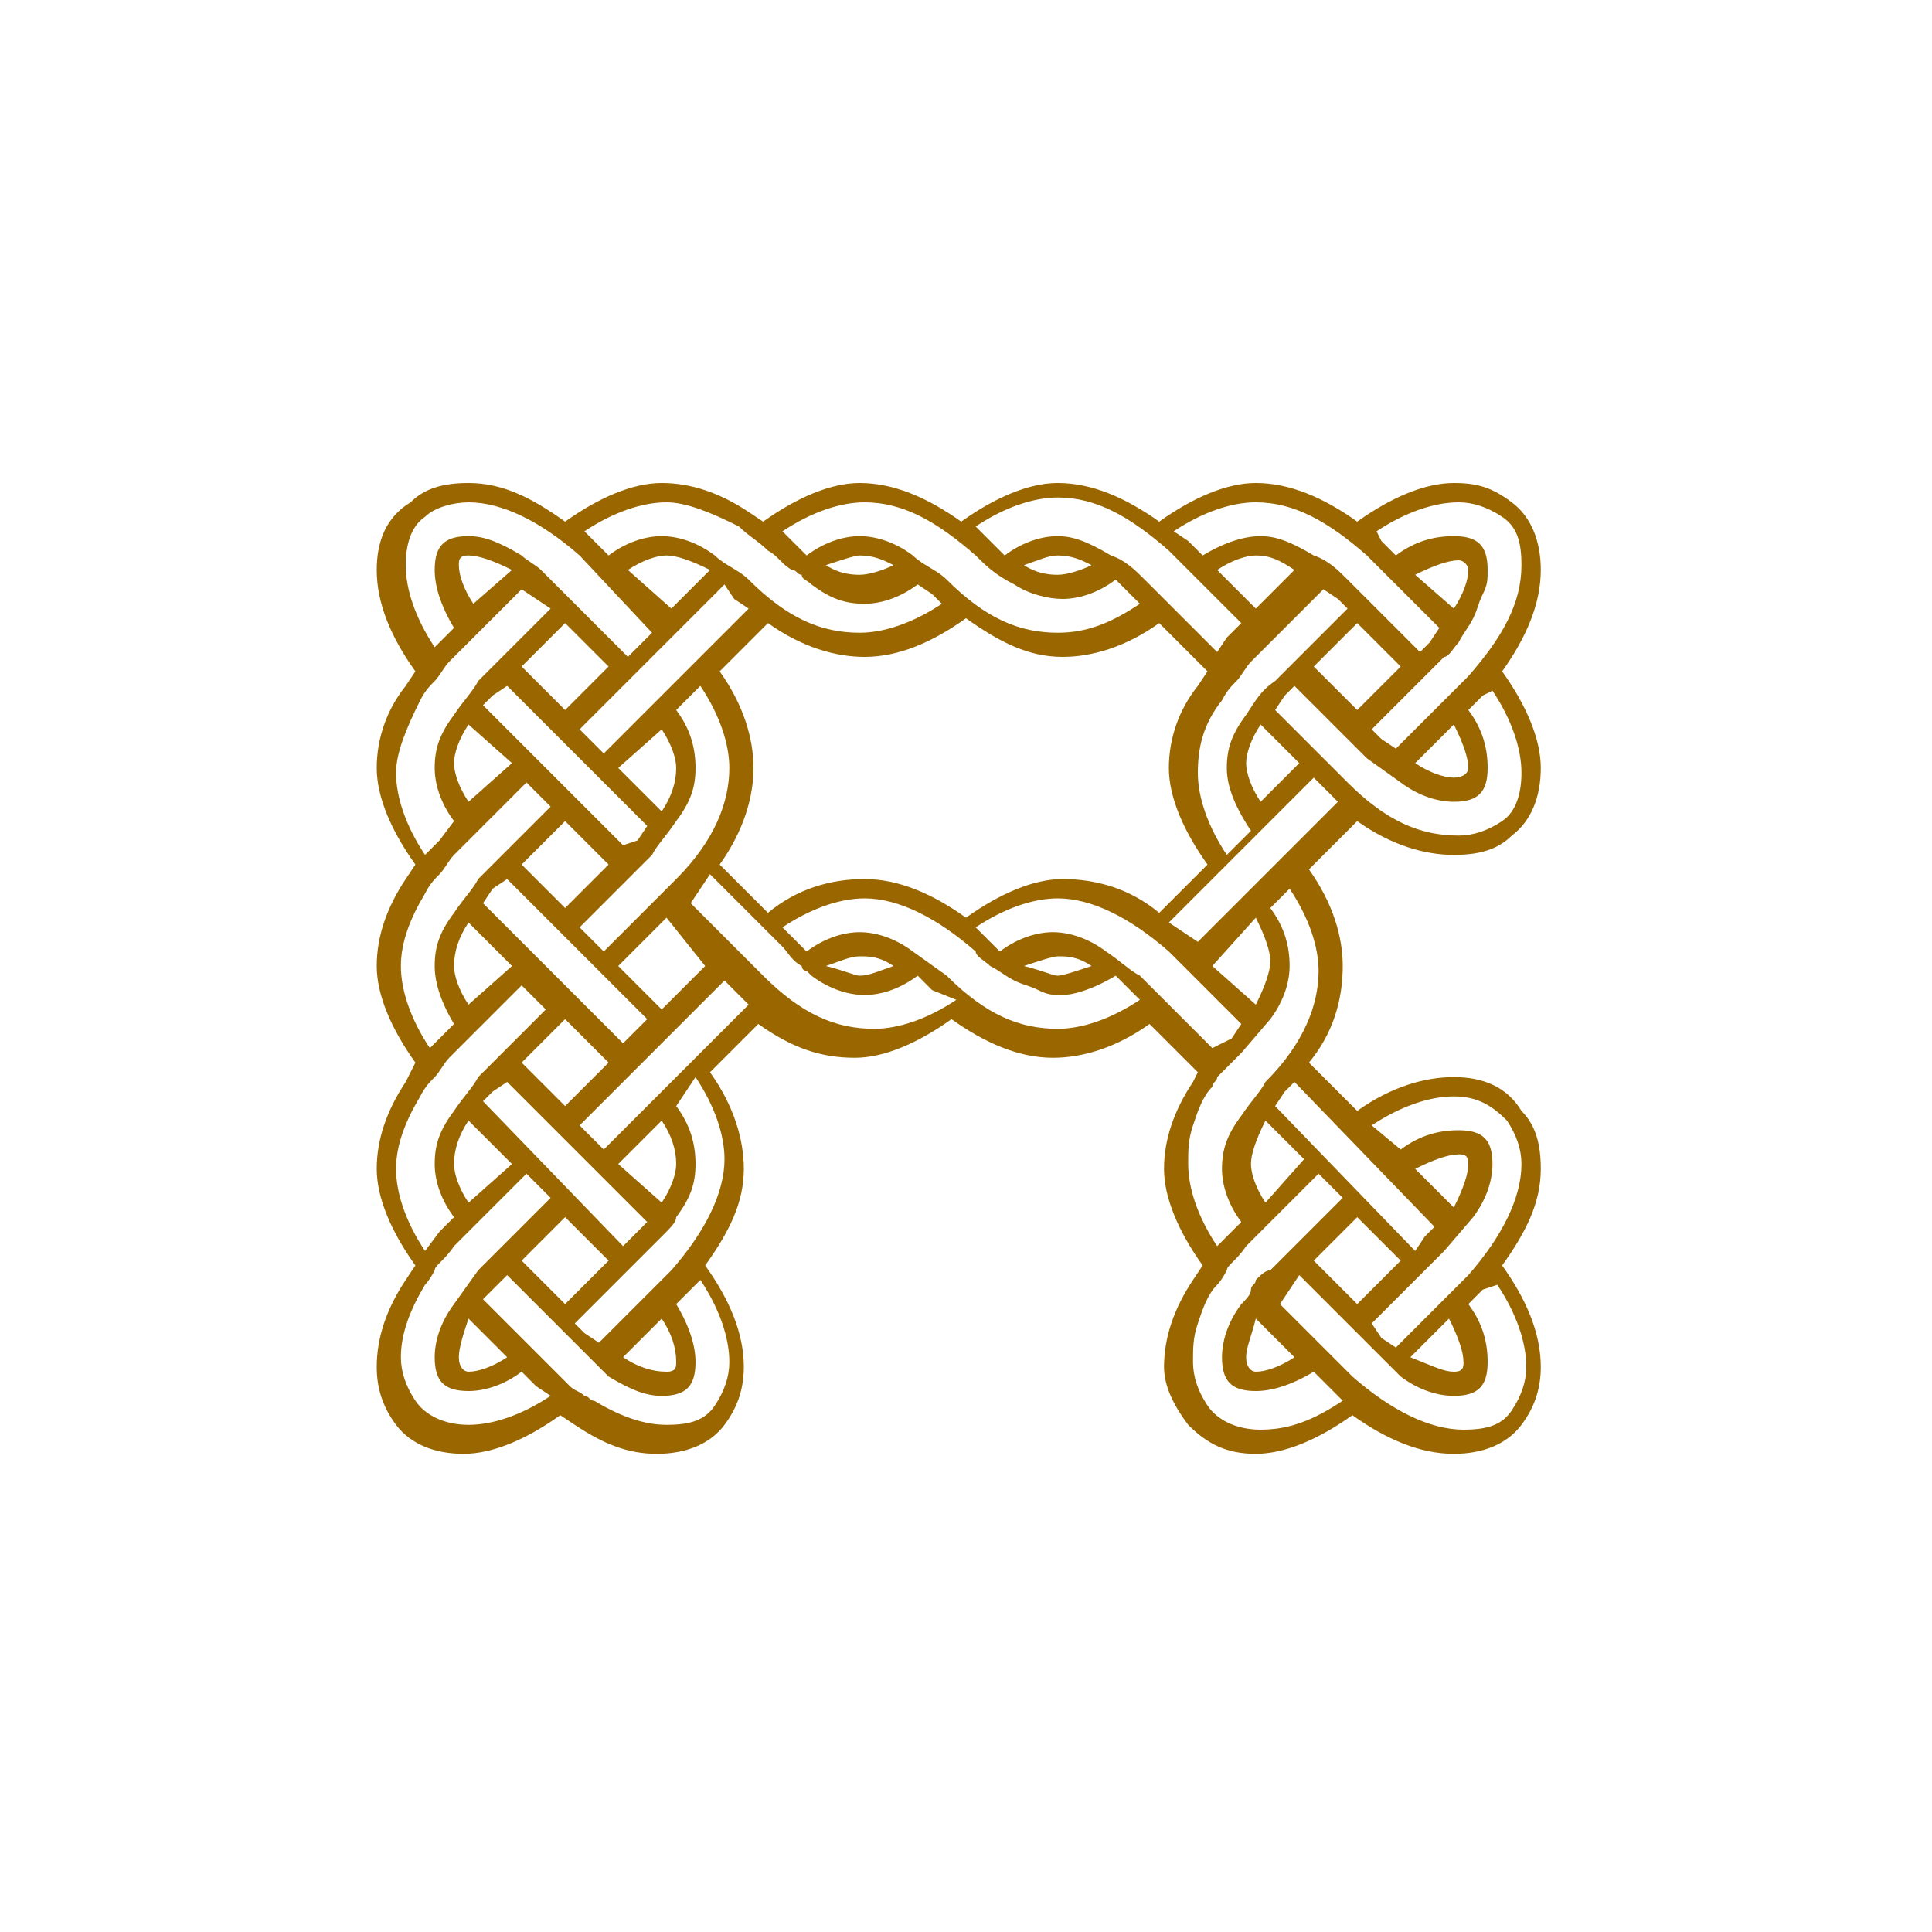 <?xml version="1.0" encoding="utf-8"?>
<!-- Generator: Adobe Illustrator 21.1.0, SVG Export Plug-In . SVG Version: 6.00 Build 0)  -->
<svg version="1.1" id="レイヤー_1" xmlns="http://www.w3.org/2000/svg" xmlns:xlink="http://www.w3.org/1999/xlink" x="0px"
	 y="0px" viewBox="0 0 40 40" style="enable-background:new 0 0 40 40;" xml:space="preserve" width="40" height="40">
<style type="text/css">
	.st0{fill:#996600;}
	.st1{fill:none;}
</style>
<g>
	<path class="st0" d="M27.1,18c0.5,0.7,0.7,1.4,0.7,2c0,0.7-0.2,1.4-0.7,2l1,1c0.7-0.5,1.4-0.7,2-0.7s1.1,0.2,1.4,0.7
		c0.3,0.3,0.4,0.7,0.4,1.2c0,0.7-0.3,1.3-0.8,2c0.5,0.7,0.8,1.4,0.8,2.1c0,0.4-0.1,0.8-0.4,1.2c-0.3,0.4-0.8,0.6-1.4,0.6
		c-0.7,0-1.4-0.3-2.1-0.8c-0.7,0.5-1.4,0.8-2,0.8c-0.6,0-1-0.2-1.4-0.6c-0.3-0.4-0.5-0.8-0.5-1.2c0-0.6,0.2-1.2,0.6-1.8l0.2-0.3
		c-0.5-0.7-0.8-1.4-0.8-2c0-0.6,0.2-1.2,0.6-1.8l0.1-0.2l-1-1c-0.7,0.5-1.4,0.7-2,0.7c-0.7,0-1.4-0.3-2.1-0.8
		c-0.7,0.5-1.4,0.8-2,0.8c-0.7,0-1.3-0.2-2-0.7l-1,1c0.5,0.7,0.7,1.4,0.7,2c0,0.7-0.3,1.3-0.8,2c0.5,0.7,0.8,1.4,0.8,2.1
		c0,0.4-0.1,0.8-0.4,1.2c-0.3,0.4-0.8,0.6-1.4,0.6c-0.6,0-1.1-0.2-1.7-0.6l-0.3-0.2c-0.7,0.5-1.4,0.8-2,0.8c-0.6,0-1.1-0.2-1.4-0.6
		c-0.3-0.4-0.4-0.8-0.4-1.2c0-0.6,0.2-1.2,0.6-1.8l0.2-0.3c-0.5-0.7-0.8-1.4-0.8-2c0-0.6,0.2-1.2,0.6-1.8L8.6,22
		c-0.5-0.7-0.8-1.4-0.8-2c0-0.6,0.2-1.2,0.6-1.8l0.2-0.3c-0.5-0.7-0.8-1.4-0.8-2c0-0.6,0.2-1.2,0.6-1.7l0.2-0.3
		c-0.5-0.7-0.8-1.4-0.8-2.1c0-0.6,0.2-1.1,0.7-1.4C8.8,10.1,9.2,10,9.7,10c0.7,0,1.3,0.3,2,0.8c0.7-0.5,1.4-0.8,2-0.8
		c0.6,0,1.2,0.2,1.8,0.6l0.3,0.2c0.7-0.5,1.4-0.8,2-0.8c0.7,0,1.4,0.3,2.1,0.8c0.7-0.5,1.4-0.8,2-0.8c0.7,0,1.4,0.3,2.1,0.8
		c0.7-0.5,1.4-0.8,2-0.8c0.7,0,1.4,0.3,2.1,0.8c0.7-0.5,1.4-0.8,2-0.8c0.5,0,0.8,0.1,1.2,0.4c0.4,0.3,0.6,0.8,0.6,1.4
		c0,0.7-0.3,1.4-0.8,2.1c0.5,0.7,0.8,1.4,0.8,2c0,0.6-0.2,1.1-0.6,1.4c-0.3,0.3-0.7,0.4-1.2,0.4c-0.6,0-1.3-0.2-2-0.7L27.1,18z
		 M9.1,13.3l0.3-0.3C9.1,12.5,9,12.1,9,11.8c0-0.5,0.2-0.7,0.7-0.7c0.3,0,0.6,0.1,1.1,0.4c0.1,0.1,0.3,0.2,0.4,0.3s0.2,0.2,0.3,0.3
		l1,1l0.5,0.5l0.5-0.5L12,11.5c-0.8-0.7-1.6-1.1-2.3-1.1c-0.3,0-0.7,0.1-0.9,0.3c-0.3,0.2-0.4,0.6-0.4,1c0,0.5,0.2,1.1,0.6,1.7
		L9.1,13.3z M9.1,17.4L9.4,17C9.1,16.6,9,16.2,9,15.9c0-0.4,0.1-0.7,0.4-1.1c0.2-0.3,0.4-0.5,0.5-0.7l1-1l0.5-0.5l-0.3-0.2l-0.3-0.2
		l-1.5,1.5c-0.1,0.1-0.2,0.3-0.3,0.4c-0.1,0.1-0.2,0.2-0.3,0.4c-0.3,0.6-0.5,1.1-0.5,1.5c0,0.5,0.2,1.1,0.6,1.7L9.1,17.4z M9.1,21.5
		l0.3-0.3C9.1,20.7,9,20.3,9,20c0-0.4,0.1-0.7,0.4-1.1c0.2-0.3,0.4-0.5,0.5-0.7l1.5-1.5l-0.5-0.5l-1.5,1.5c-0.1,0.1-0.2,0.3-0.3,0.4
		s-0.2,0.2-0.3,0.4c-0.3,0.5-0.5,1-0.5,1.5c0,0.5,0.2,1.1,0.6,1.7L9.1,21.5z M9.1,25.5l0.3-0.3C9.1,24.8,9,24.4,9,24.1
		c0-0.4,0.1-0.7,0.4-1.1c0.2-0.3,0.4-0.5,0.5-0.7l0.7-0.7l0.7-0.7l-0.5-0.5l-1.5,1.5c-0.1,0.1-0.2,0.3-0.3,0.4
		c-0.1,0.1-0.2,0.2-0.3,0.4c-0.3,0.5-0.5,1-0.5,1.5c0,0.5,0.2,1.1,0.6,1.7L9.1,25.5z M11.1,28.7l-0.3-0.3c-0.4,0.3-0.8,0.4-1.1,0.4
		c-0.5,0-0.7-0.2-0.7-0.7c0-0.3,0.1-0.7,0.4-1.1l0.5-0.7l0.5-0.5l1-1l-0.5-0.5l-1.5,1.5c-0.2,0.3-0.4,0.4-0.4,0.5
		c0,0-0.1,0.2-0.2,0.3c-0.3,0.5-0.5,1-0.5,1.5c0,0.3,0.1,0.6,0.3,0.9c0.2,0.3,0.6,0.5,1.1,0.5c0.5,0,1.1-0.2,1.7-0.6L11.1,28.7z
		 M9.7,11.5c-0.2,0-0.2,0.1-0.2,0.2c0,0.2,0.1,0.5,0.3,0.8l0.8-0.7C10.2,11.6,9.9,11.5,9.7,11.5z M9.7,15c-0.2,0.3-0.3,0.6-0.3,0.8
		c0,0.2,0.1,0.5,0.3,0.8l0.9-0.8L9.7,15z M9.7,19.1c-0.2,0.3-0.3,0.6-0.3,0.9c0,0.2,0.1,0.5,0.3,0.8l0.9-0.8L9.7,19.1z M9.7,23.2
		c-0.2,0.3-0.3,0.6-0.3,0.9c0,0.2,0.1,0.5,0.3,0.8l0.9-0.8L9.7,23.2z M9.5,28.1c0,0.2,0.1,0.3,0.2,0.3c0.2,0,0.5-0.1,0.8-0.3
		l-0.8-0.8C9.6,27.6,9.5,27.9,9.5,28.1z M13.2,17.4l0.2-0.3l-2.9-2.9l-0.3,0.2L10,14.6l2.9,2.9L13.2,17.4z M10.5,18.2l-0.3,0.2
		L10,18.7l2.9,2.9l0.5-0.5L10.5,18.2z M10.2,22.6L10,22.8l2.9,3l0.3-0.3l0.2-0.2l-2.9-2.9L10.2,22.6z M14.3,26.7L14,27
		c0.3,0.5,0.4,0.9,0.4,1.2c0,0.5-0.2,0.7-0.7,0.7c-0.3,0-0.6-0.1-1.1-0.4c-0.1-0.1-0.2-0.2-0.3-0.3c-0.1-0.1-0.2-0.2-0.3-0.3
		L11.1,27l-0.6-0.6l-0.3,0.3L10,26.9l1.5,1.5c0.2,0.2,0.3,0.3,0.3,0.3c0.1,0.1,0.2,0.1,0.3,0.2c0.1,0,0.1,0.1,0.2,0.1
		c0.5,0.3,1,0.5,1.5,0.5c0.5,0,0.8-0.1,1-0.4c0.2-0.3,0.3-0.6,0.3-0.9c0-0.5-0.2-1.1-0.6-1.7L14.3,26.7z M11.2,13.4l-0.4,0.4
		l0.9,0.9l0.9-0.9l-0.5-0.5l-0.4-0.4L11.2,13.4z M10.8,17.9l0.9,0.9l0.9-0.9L11.7,17L10.8,17.9z M12.6,22l-0.9-0.9L11,21.8L10.8,22
		l0.9,0.9L12.6,22z M12.6,26.1l-0.9-0.9l-0.9,0.9l0.6,0.6l0.3,0.3L12.6,26.1z M12.5,15.6l3-3l-0.3-0.2L15,12.1L12,15.1L12.5,15.6z
		 M15.1,15.9c0-0.5-0.2-1.1-0.6-1.7L14,14.7c0.3,0.4,0.4,0.8,0.4,1.2c0,0.4-0.1,0.7-0.4,1.1c-0.2,0.3-0.4,0.5-0.5,0.7L12,19.2
		l0.5,0.5l1.5-1.5C14.8,17.4,15.1,16.6,15.1,15.9z M15.2,20.5L15,20.3l-3,3l0.5,0.5l3-3L15.2,20.5z M14,22.9
		c0.3,0.4,0.4,0.8,0.4,1.2c0,0.4-0.1,0.7-0.4,1.1c0,0.1-0.1,0.2-0.3,0.4c0,0-0.1,0.1-0.1,0.1c0,0-0.1,0.1-0.2,0.2l-1.5,1.5l0.2,0.2
		l0.3,0.2l1.5-1.5c0.7-0.8,1.1-1.6,1.1-2.3c0-0.5-0.2-1.1-0.6-1.7L14,22.9z M12.3,11.2l0.3,0.3c0.4-0.3,0.8-0.4,1.1-0.4
		c0.3,0,0.7,0.1,1.1,0.4c0.2,0.2,0.5,0.3,0.7,0.5c0.8,0.8,1.5,1.1,2.3,1.1c0.5,0,1.1-0.2,1.7-0.6l-0.2-0.2L19,12.1
		c-0.4,0.3-0.8,0.4-1.1,0.4c-0.4,0-0.7-0.1-1.1-0.4c-0.1-0.1-0.2-0.1-0.2-0.2c-0.1,0-0.1-0.1-0.2-0.1c-0.2-0.1-0.3-0.3-0.5-0.4
		c-0.2-0.2-0.4-0.3-0.6-0.5c-0.6-0.3-1.1-0.5-1.5-0.5c-0.5,0-1.1,0.2-1.7,0.6L12.3,11.2z M12.8,15.9l0.9,0.9
		c0.2-0.3,0.3-0.6,0.3-0.9c0-0.2-0.1-0.5-0.3-0.8L12.8,15.9z M13.8,19L12.8,20l0.9,0.9l0.9-0.9L13.8,19z M13.7,24.9
		c0.2-0.3,0.3-0.6,0.3-0.8c0-0.3-0.1-0.6-0.3-0.9l-0.9,0.9L13.7,24.9z M13.8,11.5c-0.2,0-0.5,0.1-0.8,0.3l0.9,0.8l0.8-0.8
		C14.3,11.6,14,11.5,13.8,11.5z M13.8,28.4c0.2,0,0.2-0.1,0.2-0.2c0-0.3-0.1-0.6-0.3-0.9l-0.8,0.8C13.2,28.3,13.5,28.4,13.8,28.4z
		 M19.3,20.5L19,20.2c-0.4,0.3-0.8,0.4-1.1,0.4c-0.3,0-0.7-0.1-1.1-0.4c0,0-0.1-0.1-0.1-0.1c-0.1,0-0.1-0.1-0.1-0.1
		c-0.2-0.1-0.3-0.3-0.4-0.4l-1.5-1.5l-0.2,0.3l-0.2,0.3l1.5,1.5c0.8,0.8,1.5,1.1,2.3,1.1c0.5,0,1.1-0.2,1.7-0.6L19.3,20.5z M25,17.9
		c-0.5-0.7-0.8-1.4-0.8-2c0-0.6,0.2-1.2,0.6-1.7l0.2-0.3l-1-1c-0.7,0.5-1.4,0.7-2,0.7c-0.7,0-1.3-0.3-2-0.8
		c-0.7,0.5-1.4,0.8-2.1,0.8c-0.6,0-1.3-0.2-2-0.7l-1,1c0.5,0.7,0.7,1.4,0.7,2c0,0.6-0.2,1.3-0.7,2l1,1c0.6-0.5,1.3-0.7,2-0.7
		c0.7,0,1.4,0.3,2.1,0.8c0.7-0.5,1.4-0.8,2-0.8c0.7,0,1.4,0.2,2,0.7L25,17.9z M16.4,11.2l0.3,0.3c0.4-0.3,0.8-0.4,1.1-0.4
		c0.3,0,0.7,0.1,1.1,0.4c0.2,0.2,0.5,0.3,0.7,0.5c0.8,0.8,1.5,1.1,2.3,1.1c0.6,0,1.1-0.2,1.7-0.6l-0.2-0.2l-0.3-0.3
		c-0.4,0.3-0.8,0.4-1.1,0.4c-0.3,0-0.7-0.1-1-0.3c-0.4-0.2-0.6-0.4-0.8-0.6c-0.8-0.7-1.5-1.1-2.3-1.1c-0.5,0-1.1,0.2-1.7,0.6
		L16.4,11.2z M23.4,20.5l-0.3-0.3c-0.5,0.3-0.9,0.4-1.1,0.4c-0.2,0-0.3,0-0.5-0.1c-0.2-0.1-0.3-0.1-0.5-0.2s-0.3-0.2-0.5-0.3
		c-0.1-0.1-0.3-0.2-0.3-0.3c-0.8-0.7-1.6-1.1-2.3-1.1c-0.5,0-1.1,0.2-1.7,0.6l0.2,0.2l0.3,0.3c0.4-0.3,0.8-0.4,1.1-0.4
		c0.3,0,0.7,0.1,1.1,0.4l0.7,0.5c0.8,0.8,1.5,1.1,2.3,1.1c0.5,0,1.1-0.2,1.7-0.6L23.4,20.5z M17.8,11.5c-0.1,0-0.4,0.1-0.7,0.2
		c0.3,0.2,0.6,0.2,0.7,0.2c0.2,0,0.5-0.1,0.7-0.2C18.3,11.6,18.1,11.5,17.8,11.5z M17.8,20.2c0.2,0,0.4-0.1,0.7-0.2
		c-0.3-0.2-0.5-0.2-0.7-0.2c-0.2,0-0.4,0.1-0.7,0.2C17.5,20.1,17.7,20.2,17.8,20.2z M20.5,11.2l0.3,0.3c0.4-0.3,0.8-0.4,1.1-0.4
		c0.3,0,0.6,0.1,1.1,0.4c0.3,0.1,0.5,0.3,0.7,0.5l1.5,1.5l0.2-0.3l0.3-0.3l-1.5-1.5c-0.8-0.7-1.5-1.1-2.3-1.1
		c-0.5,0-1.1,0.2-1.7,0.6L20.5,11.2z M25.5,21.5l0.2-0.3l-1.5-1.5c-0.8-0.7-1.6-1.1-2.3-1.1c-0.5,0-1.1,0.2-1.7,0.6l0.2,0.2l0.3,0.3
		c0.4-0.3,0.8-0.4,1.1-0.4c0.3,0,0.7,0.1,1.1,0.4c0.3,0.2,0.5,0.4,0.7,0.5l1.5,1.5L25.5,21.5z M21.9,11.5c-0.2,0-0.4,0.1-0.7,0.2
		c0.3,0.2,0.6,0.2,0.7,0.2c0.2,0,0.5-0.1,0.7-0.2C22.4,11.6,22.2,11.5,21.9,11.5z M21.9,20.2c0.1,0,0.4-0.1,0.7-0.2
		c-0.3-0.2-0.5-0.2-0.7-0.2c-0.1,0-0.4,0.1-0.7,0.2C21.6,20.1,21.8,20.2,21.9,20.2z M27.5,16.4l-0.3-0.3l-3,3l0.3,0.2l0.3,0.2
		l2.9-2.9L27.5,16.4z M24.6,11.2l0.3,0.3c0.5-0.3,0.9-0.4,1.2-0.4c0.3,0,0.6,0.1,1.1,0.4c0.3,0.1,0.5,0.3,0.7,0.5l1,1l0.5,0.5
		l0.2-0.2l0.2-0.3l-1.5-1.5c-0.8-0.7-1.5-1.1-2.3-1.1c-0.5,0-1.1,0.2-1.7,0.6L24.6,11.2z M25.4,15.9c0-0.4,0.1-0.7,0.4-1.1
		c0.2-0.3,0.3-0.5,0.6-0.7l1.5-1.5l-0.2-0.2l-0.3-0.2l-1.5,1.5c-0.1,0.1-0.2,0.3-0.3,0.4c-0.1,0.1-0.2,0.2-0.3,0.4
		c-0.4,0.5-0.5,1-0.5,1.5c0,0.5,0.2,1.1,0.6,1.7l0.5-0.5C25.5,16.6,25.4,16.2,25.4,15.9z M26.3,18.8c0.3,0.4,0.4,0.8,0.4,1.2
		c0,0.3-0.1,0.7-0.4,1.1l-0.6,0.7c-0.1,0.1-0.2,0.2-0.3,0.3c-0.1,0.1-0.1,0.1-0.2,0.2c0,0.1-0.1,0.1-0.1,0.2
		c-0.2,0.2-0.3,0.5-0.4,0.8c-0.1,0.3-0.1,0.5-0.1,0.8c0,0.5,0.2,1.1,0.6,1.7l0.2-0.2l0.3-0.3c-0.3-0.4-0.4-0.8-0.4-1.1
		c0-0.4,0.1-0.7,0.4-1.1c0.2-0.3,0.4-0.5,0.5-0.7c0.8-0.8,1.1-1.6,1.1-2.3c0-0.5-0.2-1.1-0.6-1.7L26.3,18.8z M27.5,28.7l-0.3-0.3
		c-0.5,0.3-0.9,0.4-1.2,0.4c-0.5,0-0.7-0.2-0.7-0.7c0-0.3,0.1-0.7,0.4-1.1c0.1-0.1,0.2-0.2,0.2-0.3c0-0.1,0.1-0.1,0.1-0.2
		c0.1-0.1,0.2-0.2,0.3-0.2l1.5-1.5l-0.5-0.5l-1.5,1.5c-0.2,0.3-0.4,0.4-0.4,0.5c0,0-0.1,0.2-0.2,0.3c-0.2,0.2-0.3,0.5-0.4,0.8
		c-0.1,0.3-0.1,0.5-0.1,0.8c0,0.3,0.1,0.6,0.3,0.9c0.2,0.3,0.6,0.5,1.1,0.5c0.6,0,1.1-0.2,1.7-0.6L27.5,28.7z M26,20.8
		c0.2-0.4,0.3-0.7,0.3-0.9c0-0.2-0.1-0.5-0.3-0.9L25.1,20L26,20.8z M26,11.5c-0.2,0-0.5,0.1-0.8,0.3l0.8,0.8l0.8-0.8
		C26.5,11.6,26.3,11.5,26,11.5z M26.1,15c-0.2,0.3-0.3,0.6-0.3,0.8c0,0.2,0.1,0.5,0.3,0.8l0.8-0.8L26.1,15z M27,24l-0.8-0.8
		c-0.2,0.4-0.3,0.7-0.3,0.9c0,0.2,0.1,0.5,0.3,0.8L27,24z M25.8,28.1c0,0.2,0.1,0.3,0.2,0.3c0.2,0,0.5-0.1,0.8-0.3l-0.8-0.8
		C25.9,27.7,25.8,27.9,25.8,28.1z M30.7,14.4l-0.3,0.3c0.3,0.4,0.4,0.8,0.4,1.2c0,0.5-0.2,0.7-0.7,0.7c-0.3,0-0.7-0.1-1.1-0.4
		l-0.7-0.5l-1.5-1.5l-0.2,0.2l-0.2,0.3l1.5,1.5c0.8,0.8,1.5,1.1,2.3,1.1c0.3,0,0.6-0.1,0.9-0.3c0.3-0.2,0.4-0.6,0.4-1
		c0-0.5-0.2-1.1-0.6-1.7L30.7,14.4z M26.6,22.6l-0.2,0.3l2.9,3l0.2-0.3l0.2-0.2l-2.9-3L26.6,22.6z M30.7,26.7L30.4,27
		c0.3,0.4,0.4,0.8,0.4,1.2c0,0.5-0.2,0.7-0.7,0.7c-0.3,0-0.7-0.1-1.1-0.4c-0.1-0.1-0.2-0.2-0.3-0.3c-0.1-0.1-0.2-0.2-0.3-0.3
		L27.5,27l-0.6-0.6l-0.2,0.3l-0.2,0.3l1.5,1.5c0.8,0.7,1.6,1.1,2.3,1.1c0.5,0,0.8-0.1,1-0.4s0.3-0.6,0.3-0.9c0-0.5-0.2-1.1-0.6-1.7
		L30.7,26.7z M28.8,14l0.2-0.2l-0.5-0.5l-0.4-0.4l-0.9,0.9l0.9,0.9L28.8,14z M29,26.1l-0.9-0.9l-0.9,0.9l0.6,0.6l0.3,0.3l0.2-0.2
		L29,26.1z M28.6,11.2l0.3,0.3c0.4-0.3,0.8-0.4,1.2-0.4c0.5,0,0.7,0.2,0.7,0.7c0,0.2,0,0.3-0.1,0.5c-0.1,0.2-0.1,0.3-0.2,0.5
		c-0.1,0.2-0.2,0.3-0.3,0.5c-0.1,0.1-0.2,0.3-0.3,0.3l-0.8,0.8l-0.7,0.7l0.2,0.2l0.3,0.2l1.5-1.5c0.7-0.8,1.1-1.5,1.1-2.3
		c0-0.5-0.1-0.8-0.4-1c-0.3-0.2-0.6-0.3-0.9-0.3c-0.5,0-1.1,0.2-1.7,0.6L28.6,11.2z M29,23.8c0.4-0.3,0.8-0.4,1.2-0.4
		c0.5,0,0.7,0.2,0.7,0.7c0,0.3-0.1,0.7-0.4,1.1l-0.6,0.7l-1.3,1.3l-0.2,0.2l0.2,0.3l0.3,0.2l1.5-1.5c0.7-0.8,1.1-1.6,1.1-2.3
		c0-0.3-0.1-0.6-0.3-0.9c-0.3-0.3-0.6-0.5-1.1-0.5c-0.5,0-1.1,0.2-1.7,0.6L29,23.8z M30.4,11.8c0-0.1-0.1-0.2-0.2-0.2
		c-0.2,0-0.5,0.1-0.9,0.3l0.8,0.7C30.3,12.3,30.4,12,30.4,11.8z M30.1,16.1c0.2,0,0.3-0.1,0.3-0.2c0-0.2-0.1-0.5-0.3-0.9l-0.8,0.8
		C29.6,16,29.9,16.1,30.1,16.1z M30.4,24.1c0-0.2-0.1-0.2-0.2-0.2c-0.2,0-0.5,0.1-0.9,0.3l0.8,0.8C30.3,24.6,30.4,24.3,30.4,24.1z
		 M30.1,28.4c0.2,0,0.2-0.1,0.2-0.2c0-0.2-0.1-0.5-0.3-0.9l-0.8,0.8C29.7,28.3,29.9,28.4,30.1,28.4z"/>
</g>
<rect class="st1" width="40" height="40"/>
</svg>

